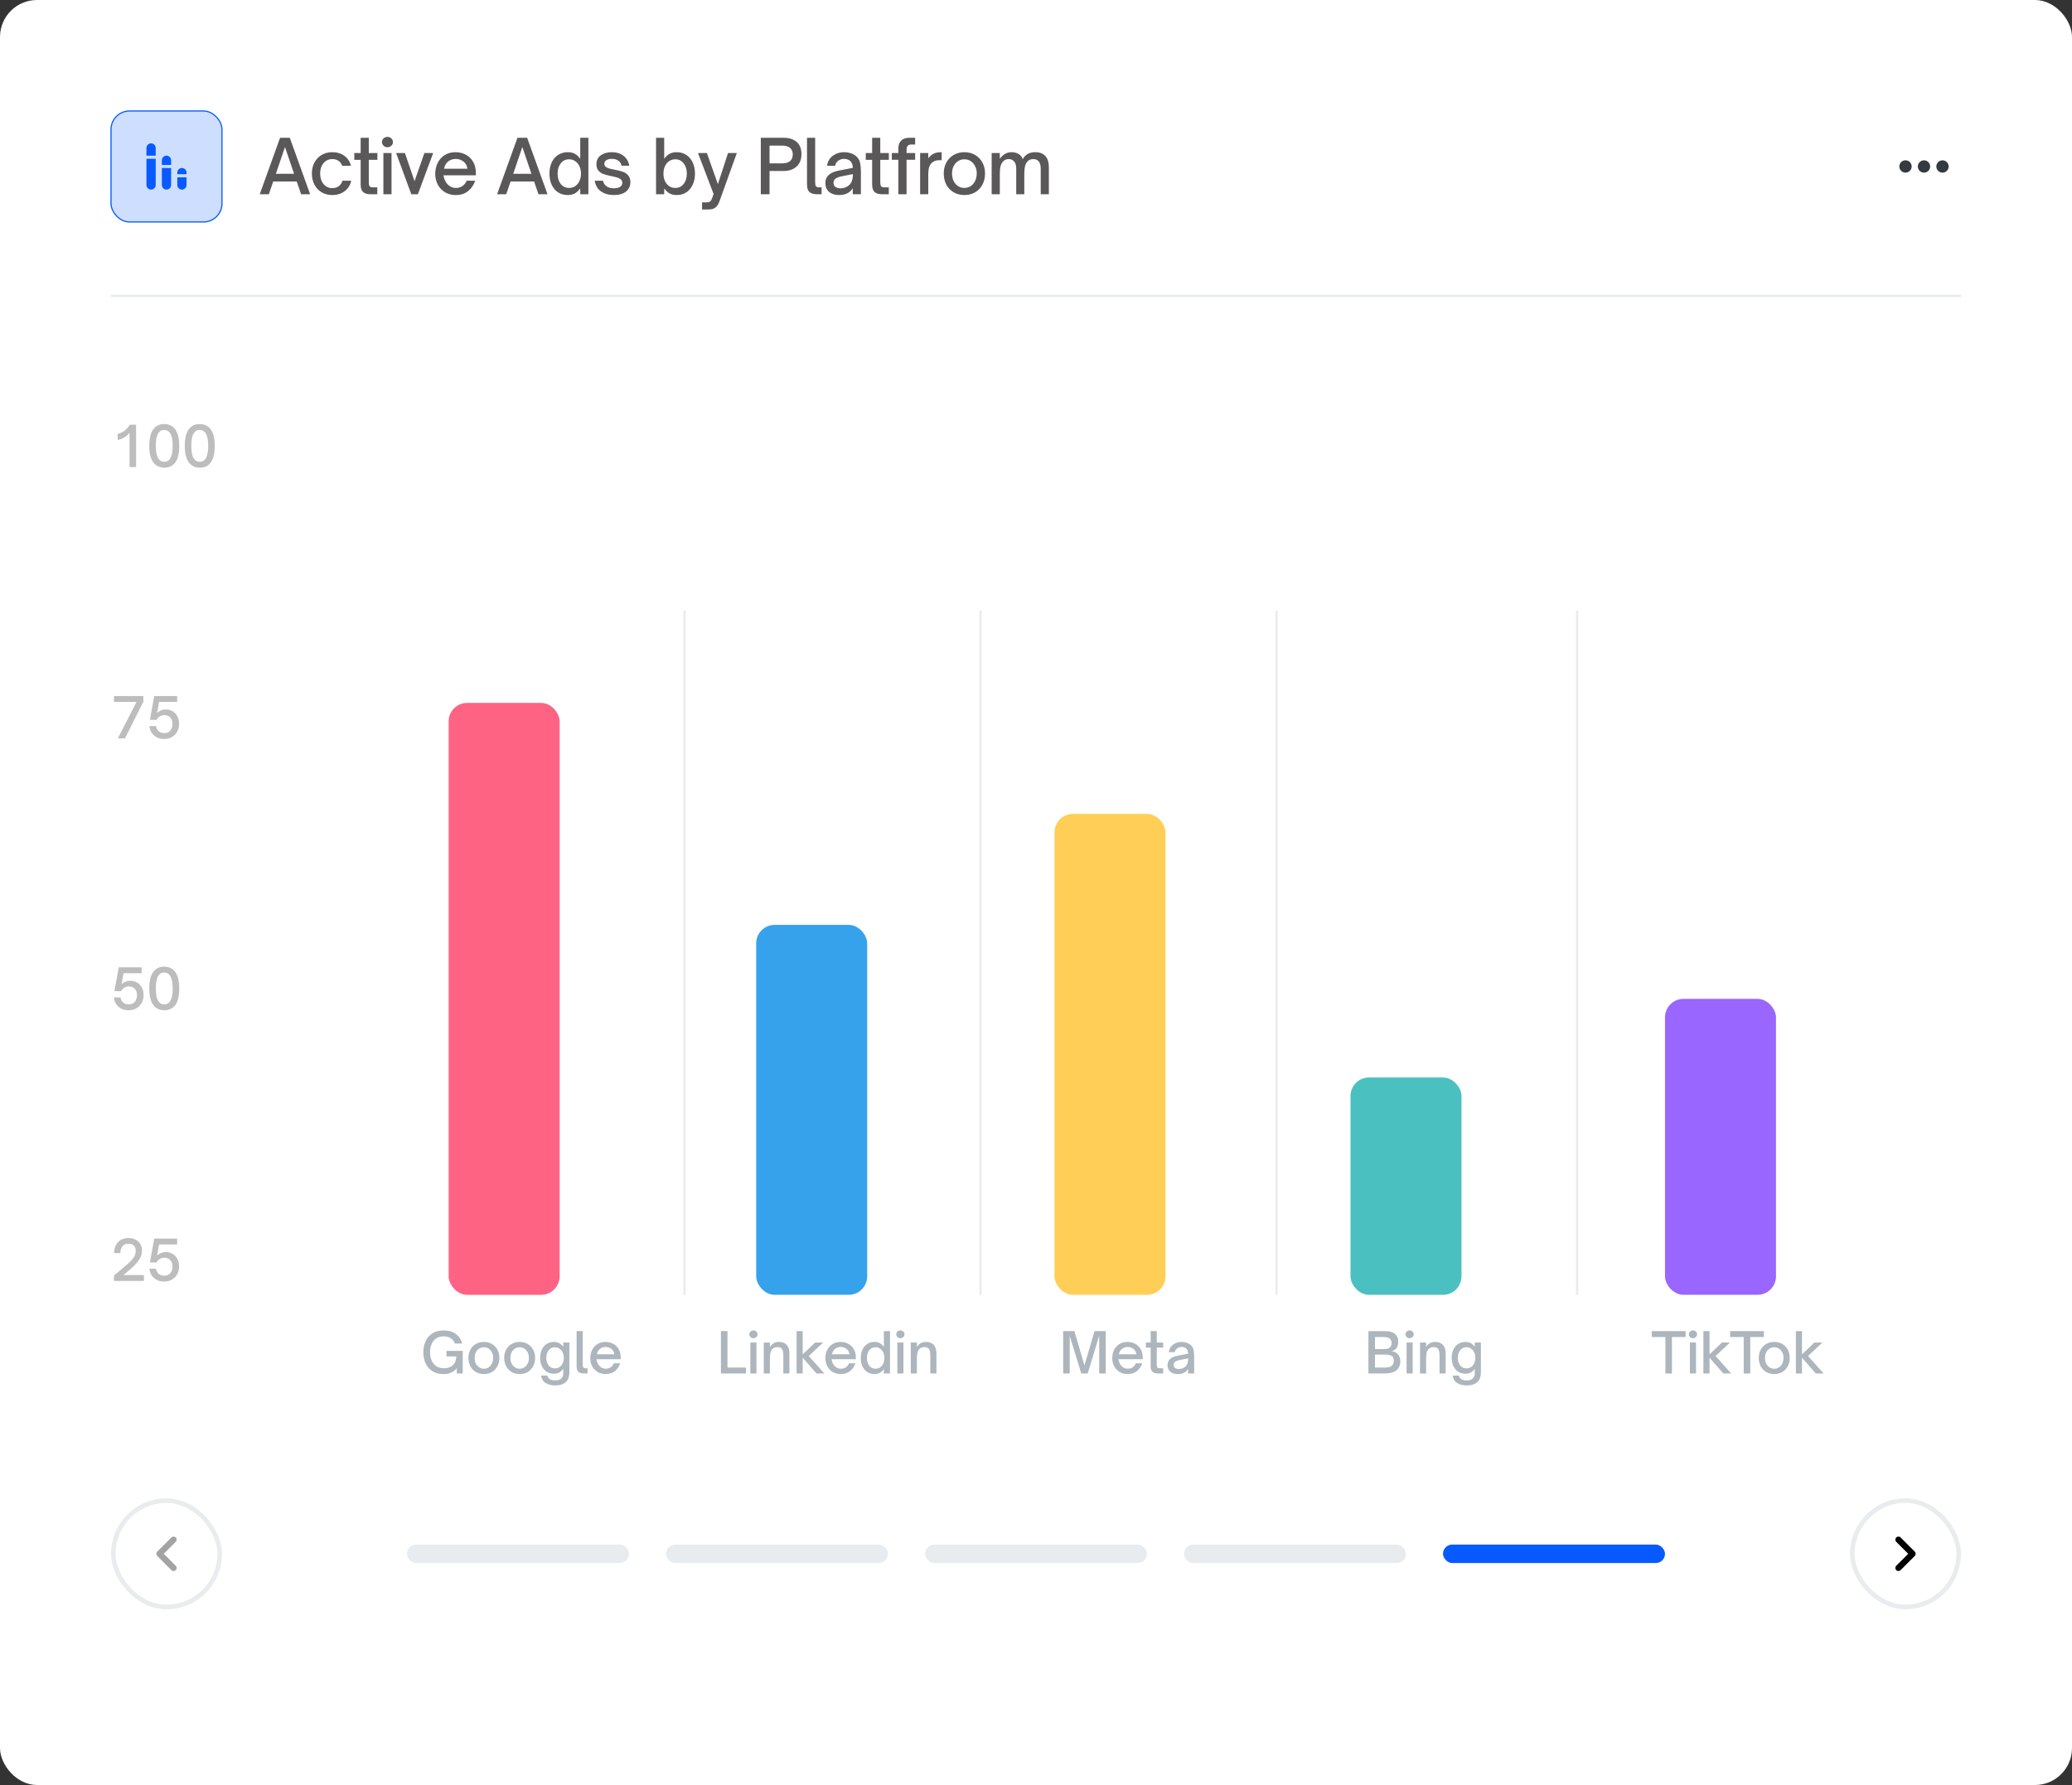 <svg width="448" height="386" viewBox="0 0 448 386" fill="none" xmlns="http://www.w3.org/2000/svg">
    <rect x="0" y="0" width="448" height="386" fill="#333333" stroke="none"/>
    <defs>
        <linearGradient id="paint0_linear_1104_1682" x1="224" y1="0" x2="224" y2="386" gradientUnits="userSpaceOnUse">
            <stop stop-color="white" stop-opacity="0.6"/>
            <stop offset="1" stop-color="#999999" stop-opacity="0.4"/>
        </linearGradient>
        <style type="text/css">
            .chart-bar {
                transform-origin: center 280px;
            }

            /* Keyframes for each bar's unique animation cycle */
            @keyframes bar1-animation {
                0% { transform: scaleY(0); }
                12.3% { transform: scaleY(1); } /* End Grow */
                76.9% { transform: scaleY(1); } /* Start Shrink */
                89.2% { transform: scaleY(0); } /* End Shrink */
                100% { transform: scaleY(0); }
            }

            @keyframes bar2-animation {
                0%, 16.1% { transform: scaleY(0); } /* Initial Delay */
                28.5% { transform: scaleY(1); } /* End Grow */
                76.9% { transform: scaleY(1); } /* Start Shrink */
                89.2% { transform: scaleY(0); } /* End Shrink */
                100% { transform: scaleY(0); }
            }

            @keyframes bar3-animation {
                0%, 32.3% { transform: scaleY(0); } /* Initial Delay */
                44.6% { transform: scaleY(1); } /* End Grow */
                76.9% { transform: scaleY(1); } /* Start Shrink */
                89.2% { transform: scaleY(0); } /* End Shrink */
                100% { transform: scaleY(0); }
            }

            @keyframes bar4-animation {
                0%, 48.5% { transform: scaleY(0); } /* Initial Delay */
                60.8% { transform: scaleY(1); } /* End Grow */
                76.9% { transform: scaleY(1); } /* Start Shrink */
                89.2% { transform: scaleY(0); } /* End Shrink */
                100% { transform: scaleY(0); }
            }

            @keyframes bar5-animation {
                0%, 64.6% { transform: scaleY(0); } /* Initial Delay */
                76.9% { transform: scaleY(1); } /* End Grow / Start Shrink */
                89.2% { transform: scaleY(0); } /* End Shrink */
                100% { transform: scaleY(0); }
            }
            
            /* Assigning the specific animation to each bar */
            #bar1 {
                animation: bar1-animation 13s ease-out infinite;
            }
            #bar2 {
                animation: bar2-animation 13s ease-out infinite;
            }
            #bar3 {
                animation: bar3-animation 13s ease-out infinite;
            }
            #bar4 {
                animation: bar4-animation 13s ease-out infinite;
            }
            #bar5 {
                animation: bar5-animation 13s ease-out infinite;
            }
        </style>
    </defs>
    <rect x="0.25" y="0.25" width="447.5" height="385.5" rx="7.75" fill="#FFFFFF"/>
    <rect x="0.25" y="0.25" width="447.5" height="385.5" rx="7.75" stroke="#FFFFFF" stroke-width="0.5"/>
    <rect x="24" y="24" width="24" height="24" rx="4"
      fill="#075AFF" fill-opacity="0.2"
      stroke="#075AFF" stroke-width="0.25"/>
    <path d="M31.666 34.333H33.666V40C33.666 40.553 33.219 41 32.666 41C32.113 41 31.666 40.553 31.666 40V34.333ZM32.666 31C33.219 31 33.666 31.447 33.666 32V33.667H31.666V32C31.666 31.447 32.113 31 32.666 31ZM38.333 38.333H40.333V40C40.333 40.553 39.886 41 39.333 41C38.779 41 38.333 40.553 38.333 40V38.333ZM34.999 36.333H36.999V40C36.999 40.553 36.553 41 35.999 41C35.446 41 34.999 40.553 34.999 40V36.333ZM35.999 33.667C36.553 33.667 36.999 34.113 36.999 34.667V35.667H34.999V34.667C34.999 34.113 35.446 33.667 35.999 33.667ZM40.333 37.667H38.333V37.333C38.333 36.78 38.779 36.333 39.333 36.333C39.886 36.333 40.333 36.78 40.333 37.333V37.667Z"
      fill="#075AFF"/>
    <path d="M58.128 42H56.16L60.56 29.792H62.656L67.056 42H65.104L64.16 39.248H59.072L58.128 42ZM61.616 31.792L59.648 37.584H63.584L61.616 31.792ZM71.847 42.176C70.983 42.176 70.215 41.979 69.543 41.584C68.881 41.189 68.364 40.64 67.99 39.936C67.617 39.221 67.43 38.411 67.43 37.504C67.43 36.619 67.617 35.829 67.99 35.136C68.364 34.443 68.881 33.899 69.543 33.504C70.215 33.109 70.983 32.912 71.847 32.912C72.881 32.912 73.756 33.179 74.471 33.712C75.196 34.245 75.665 34.96 75.879 35.856H73.99C73.831 35.397 73.564 35.04 73.191 34.784C72.817 34.528 72.369 34.4 71.847 34.4C71.335 34.4 70.881 34.533 70.487 34.8C70.092 35.056 69.782 35.419 69.558 35.888C69.335 36.357 69.222 36.896 69.222 37.504C69.222 38.133 69.335 38.688 69.558 39.168C69.782 39.648 70.092 40.021 70.487 40.288C70.881 40.555 71.335 40.688 71.847 40.688C72.401 40.688 72.871 40.544 73.254 40.256C73.649 39.957 73.91 39.563 74.038 39.072H75.942C75.74 40.032 75.265 40.789 74.519 41.344C73.782 41.899 72.892 42.176 71.847 42.176ZM80.076 42C79.382 42 78.86 41.84 78.508 41.52C78.156 41.2 77.98 40.661 77.98 39.904V34.56H76.604V33.088H77.98V29.792H79.74V33.088H81.596V34.56H79.74V39.44C79.74 39.813 79.793 40.085 79.9 40.256C80.006 40.427 80.252 40.512 80.636 40.512H81.58V42H80.076ZM84.653 42H82.893V33.088H84.653V42ZM83.773 31.84C83.453 31.84 83.175 31.733 82.941 31.52C82.706 31.307 82.589 31.04 82.589 30.72C82.589 30.4 82.706 30.133 82.941 29.92C83.175 29.707 83.453 29.6 83.773 29.6C84.103 29.6 84.381 29.707 84.605 29.92C84.84 30.133 84.957 30.4 84.957 30.72C84.957 31.04 84.84 31.307 84.605 31.52C84.381 31.733 84.103 31.84 83.773 31.84ZM90.352 42H88.928L85.648 33.088H87.552L89.632 39.184L91.76 33.088H93.664L90.352 42ZM98.536 42.176C97.672 42.176 96.904 41.979 96.232 41.584C95.56 41.179 95.037 40.629 94.664 39.936C94.29 39.232 94.104 38.448 94.104 37.584C94.104 36.773 94.269 36.011 94.6 35.296C94.941 34.581 95.442 34.005 96.104 33.568C96.765 33.131 97.56 32.912 98.488 32.912C99.277 32.912 100.002 33.083 100.664 33.424C101.336 33.765 101.874 34.277 102.28 34.96C102.685 35.632 102.888 36.453 102.888 37.424V37.904H95.896C95.928 38.256 96.013 38.576 96.152 38.864C96.365 39.408 96.685 39.84 97.112 40.16C97.538 40.48 98.024 40.64 98.568 40.64C99.133 40.64 99.618 40.496 100.024 40.208C100.429 39.909 100.722 39.531 100.904 39.072H102.744C102.445 39.989 101.938 40.736 101.224 41.312C100.52 41.888 99.624 42.176 98.536 42.176ZM101.064 36.48C101.021 36.149 100.93 35.867 100.792 35.632C100.578 35.227 100.269 34.917 99.864 34.704C99.469 34.48 99.032 34.368 98.552 34.368C98.05 34.368 97.608 34.48 97.224 34.704C96.84 34.917 96.536 35.227 96.312 35.632C96.184 35.845 96.082 36.128 96.008 36.48H101.064ZM109.45 42H107.482L111.882 29.792H113.978L118.378 42H116.426L115.482 39.248H110.394L109.45 42ZM112.938 31.792L110.97 37.584H114.906L112.938 31.792ZM122.737 42.176C121.958 42.176 121.27 41.984 120.673 41.6C120.076 41.205 119.612 40.656 119.281 39.952C118.961 39.248 118.801 38.448 118.801 37.552C118.801 36.645 118.961 35.84 119.281 35.136C119.612 34.432 120.076 33.888 120.673 33.504C121.27 33.109 121.958 32.912 122.737 32.912C123.324 32.912 123.825 33.019 124.241 33.232C124.657 33.435 125.062 33.803 125.457 34.336V29.792H127.217V42H125.457V40.736C125.062 41.269 124.657 41.643 124.241 41.856C123.825 42.069 123.324 42.176 122.737 42.176ZM123.057 40.64C123.548 40.64 123.985 40.512 124.369 40.256C124.764 39.989 125.068 39.621 125.281 39.152C125.505 38.683 125.617 38.149 125.617 37.552C125.617 36.955 125.505 36.421 125.281 35.952C125.068 35.472 124.764 35.104 124.369 34.848C123.985 34.581 123.548 34.448 123.057 34.448C122.3 34.448 121.692 34.741 121.233 35.328C120.785 35.904 120.561 36.645 120.561 37.552C120.561 38.459 120.785 39.2 121.233 39.776C121.692 40.352 122.3 40.64 123.057 40.64ZM132.748 42.176C131.628 42.176 130.689 41.909 129.932 41.376C129.185 40.832 128.737 40.064 128.588 39.072H130.364C130.492 39.595 130.753 40 131.148 40.288C131.553 40.576 132.086 40.72 132.748 40.72C133.292 40.72 133.729 40.619 134.06 40.416C134.39 40.203 134.556 39.904 134.556 39.52C134.556 39.221 134.454 38.987 134.252 38.816C134.049 38.635 133.793 38.496 133.484 38.4C133.174 38.304 132.764 38.203 132.252 38.096C131.548 37.957 130.977 37.813 130.54 37.664C130.102 37.515 129.729 37.269 129.42 36.928C129.11 36.587 128.956 36.117 128.956 35.52C128.956 34.677 129.27 34.032 129.9 33.584C130.529 33.136 131.329 32.912 132.3 32.912C133.302 32.912 134.14 33.173 134.812 33.696C135.484 34.208 135.9 34.923 136.06 35.84H134.412C134.284 35.339 134.033 34.965 133.66 34.72C133.286 34.475 132.833 34.352 132.3 34.352C131.788 34.352 131.388 34.448 131.1 34.64C130.812 34.832 130.668 35.093 130.668 35.424C130.668 35.691 130.764 35.904 130.956 36.064C131.148 36.213 131.382 36.331 131.66 36.416C131.948 36.501 132.348 36.592 132.86 36.688C133.585 36.827 134.177 36.976 134.636 37.136C135.094 37.285 135.484 37.541 135.804 37.904C136.134 38.256 136.3 38.747 136.3 39.376C136.3 40.229 135.985 40.912 135.356 41.424C134.726 41.925 133.857 42.176 132.748 42.176ZM146.329 42.176C145.742 42.176 145.241 42.069 144.825 41.856C144.409 41.643 144.004 41.269 143.609 40.736V42H141.849V29.792H143.609V34.336C144.004 33.803 144.409 33.435 144.825 33.232C145.241 33.019 145.742 32.912 146.329 32.912C147.108 32.912 147.796 33.109 148.393 33.504C148.99 33.888 149.449 34.432 149.769 35.136C150.1 35.84 150.265 36.645 150.265 37.552C150.265 38.448 150.1 39.248 149.769 39.952C149.449 40.656 148.99 41.205 148.393 41.6C147.796 41.984 147.108 42.176 146.329 42.176ZM146.009 40.64C146.766 40.64 147.369 40.352 147.817 39.776C148.276 39.2 148.505 38.459 148.505 37.552C148.505 36.645 148.276 35.904 147.817 35.328C147.369 34.741 146.766 34.448 146.009 34.448C145.518 34.448 145.076 34.581 144.681 34.848C144.297 35.104 143.993 35.472 143.769 35.952C143.556 36.421 143.449 36.955 143.449 37.552C143.449 38.149 143.556 38.683 143.769 39.152C143.993 39.621 144.297 39.989 144.681 40.256C145.076 40.512 145.518 40.64 146.009 40.64ZM151.796 45.296V43.76H152.708C153.06 43.76 153.316 43.712 153.476 43.616C153.646 43.52 153.801 43.291 153.94 42.928L154.292 41.952L150.916 33.088H152.836L155.22 39.824L157.412 33.088H159.316L155.604 43.408C155.348 44.123 155.044 44.613 154.692 44.88C154.34 45.157 153.844 45.296 153.204 45.296H151.796ZM164.5 42V29.792H169.412C170.607 29.792 171.551 30.091 172.244 30.688C172.938 31.275 173.284 32.16 173.284 33.344C173.284 34.475 172.932 35.365 172.228 36.016C171.524 36.656 170.586 36.976 169.412 36.976H166.388V42H164.5ZM169.156 35.328C169.882 35.328 170.436 35.163 170.82 34.832C171.215 34.501 171.412 34.021 171.412 33.392C171.412 32.784 171.215 32.315 170.82 31.984C170.436 31.653 169.882 31.488 169.156 31.488H166.388V35.328H169.156ZM176.586 42C175.892 42 175.37 41.84 175.018 41.52C174.666 41.2 174.49 40.661 174.49 39.904V29.792H176.25V39.472C176.25 39.845 176.308 40.112 176.426 40.272C176.543 40.432 176.783 40.512 177.146 40.512H177.642V42H176.586ZM181.371 42.176C180.496 42.176 179.792 41.947 179.259 41.488C178.725 41.019 178.459 40.384 178.459 39.584C178.459 38.763 178.779 38.117 179.419 37.648C179.899 37.296 180.587 37.035 181.483 36.864L184.395 36.304C184.384 35.685 184.219 35.211 183.899 34.88C183.547 34.528 183.077 34.352 182.491 34.352C182.011 34.352 181.589 34.491 181.227 34.768C180.875 35.035 180.651 35.397 180.555 35.856H178.811C178.96 34.917 179.381 34.192 180.075 33.68C180.768 33.168 181.579 32.912 182.507 32.912C183.029 32.912 183.52 32.992 183.979 33.152C184.448 33.301 184.843 33.525 185.163 33.824C185.589 34.219 185.856 34.683 185.963 35.216C186.08 35.749 186.139 36.363 186.139 37.056V42H184.379V40.688C184.133 41.104 183.824 41.429 183.451 41.664C182.917 42.005 182.224 42.176 181.371 42.176ZM181.723 40.72C182.192 40.72 182.619 40.624 183.003 40.432C183.525 40.165 183.888 39.813 184.091 39.376C184.304 38.928 184.411 38.352 184.411 37.648L181.899 38.144C181.28 38.272 180.832 38.464 180.555 38.72C180.331 38.944 180.219 39.216 180.219 39.536C180.219 39.909 180.352 40.203 180.619 40.416C180.896 40.619 181.264 40.72 181.723 40.72ZM190.666 42C189.973 42 189.45 41.84 189.098 41.52C188.746 41.2 188.57 40.661 188.57 39.904V34.56H187.194V33.088H188.57V29.792H190.33V33.088H192.186V34.56H190.33V39.44C190.33 39.813 190.384 40.085 190.49 40.256C190.597 40.427 190.842 40.512 191.226 40.512H192.17V42H190.666ZM194.236 42V34.544H192.828V33.088H194.236V32.144C194.236 31.376 194.438 30.795 194.844 30.4C195.249 29.995 195.841 29.792 196.62 29.792H197.868V31.248H197.036C196.694 31.248 196.438 31.339 196.268 31.52C196.097 31.701 196.012 31.989 196.012 32.384V33.088H197.868V34.544H196.012V42H194.236ZM198.945 42V33.088H200.705V34.224C201.067 33.755 201.467 33.419 201.905 33.216C202.342 33.013 202.849 32.912 203.425 32.912H203.601V34.64H203.121C202.406 34.64 201.851 34.837 201.457 35.232C200.955 35.712 200.705 36.501 200.705 37.6V42H198.945ZM208.518 42.176C207.654 42.176 206.88 41.979 206.198 41.584C205.526 41.189 204.998 40.64 204.614 39.936C204.24 39.221 204.054 38.411 204.054 37.504C204.054 36.619 204.24 35.829 204.614 35.136C204.998 34.443 205.526 33.899 206.198 33.504C206.88 33.109 207.654 32.912 208.518 32.912C209.382 32.912 210.15 33.109 210.822 33.504C211.504 33.899 212.032 34.443 212.406 35.136C212.79 35.829 212.982 36.619 212.982 37.504C212.982 38.4 212.795 39.205 212.422 39.92C212.048 40.624 211.52 41.179 210.838 41.584C210.166 41.979 209.392 42.176 208.518 42.176ZM208.518 40.64C209.03 40.64 209.488 40.507 209.894 40.24C210.299 39.973 210.614 39.6 210.838 39.12C211.072 38.64 211.19 38.101 211.19 37.504C211.19 36.928 211.072 36.411 210.838 35.952C210.614 35.483 210.299 35.115 209.894 34.848C209.488 34.581 209.03 34.448 208.518 34.448C208.006 34.448 207.547 34.581 207.142 34.848C206.736 35.104 206.416 35.467 206.182 35.936C205.958 36.395 205.846 36.917 205.846 37.504C205.846 38.112 205.958 38.656 206.182 39.136C206.416 39.605 206.736 39.973 207.142 40.24C207.547 40.507 208.006 40.64 208.518 40.64ZM214.414 42V33.088H216.174V34.336C216.558 33.824 216.953 33.461 217.358 33.248C217.774 33.024 218.222 32.912 218.702 32.912C219.31 32.912 219.827 33.045 220.254 33.312C220.691 33.568 220.979 33.947 221.118 34.448C221.662 33.424 222.563 32.912 223.822 32.912C224.814 32.912 225.555 33.195 226.046 33.76C226.537 34.325 226.782 35.131 226.782 36.176V42H225.022V36.464C225.022 35.781 224.883 35.269 224.606 34.928C224.329 34.576 223.934 34.4 223.422 34.4C222.899 34.4 222.478 34.571 222.158 34.912C221.902 35.189 221.721 35.547 221.614 35.984C221.518 36.411 221.47 36.96 221.47 37.632V42H219.726V36.464C219.726 35.803 219.582 35.296 219.294 34.944C219.006 34.581 218.606 34.4 218.094 34.4C217.838 34.4 217.603 34.448 217.39 34.544C217.177 34.64 216.995 34.779 216.846 34.96C216.611 35.216 216.441 35.552 216.334 35.968C216.227 36.384 216.174 36.939 216.174 37.632V42H214.414Z" fill="#5A5858"/>
    <path d="M411.999 34.666C411.266 34.666 410.666 35.267 410.666 36C410.666 36.733 411.266 37.333 411.999 37.333C412.733 37.333 413.333 36.733 413.333 36C413.333 35.267 412.733 34.666 411.999 34.666ZM419.999 34.666C419.266 34.666 418.666 35.267 418.666 36C418.666 36.733 419.266 37.333 419.999 37.333C420.733 37.333 421.333 36.733 421.333 36C421.333 35.267 420.733 34.666 419.999 34.666ZM415.999 34.666C415.266 34.666 414.666 35.267 414.666 36C414.666 36.733 415.266 37.333 415.999 37.333C416.733 37.333 417.333 36.733 417.333 36C417.333 35.267 416.733 34.666 415.999 34.666Z" fill="#343A40"/>
    <path d="M24 64H424" stroke="#E9ECEF" stroke-width="0.5"/>
    <path d="M28.008 93.596C27.696 93.988 27.316 94.32 26.868 94.592C26.428 94.856 25.952 95.04 25.44 95.144V93.812C26.016 93.692 26.532 93.448 26.988 93.08C27.452 92.704 27.804 92.292 28.044 91.844H29.424V101H28.008V93.596ZM35.552 101.132C34.512 101.132 33.704 100.744 33.128 99.968C32.56 99.184 32.276 97.996 32.276 96.404C32.276 94.82 32.556 93.64 33.116 92.864C33.676 92.088 34.468 91.7 35.492 91.7C36.532 91.7 37.336 92.092 37.904 92.876C38.472 93.66 38.756 94.852 38.756 96.452C38.756 98.028 38.476 99.204 37.916 99.98C37.364 100.748 36.576 101.132 35.552 101.132ZM35.516 99.86C36.732 99.86 37.34 98.72 37.34 96.44C37.34 94.128 36.72 92.972 35.48 92.972C34.904 92.972 34.46 93.248 34.148 93.8C33.844 94.344 33.692 95.216 33.692 96.416C33.692 97.616 33.848 98.492 34.16 99.044C34.472 99.588 34.924 99.86 35.516 99.86ZM43.228 101.132C42.188 101.132 41.38 100.744 40.804 99.968C40.236 99.184 39.952 97.996 39.952 96.404C39.952 94.82 40.232 93.64 40.792 92.864C41.352 92.088 42.144 91.7 43.168 91.7C44.208 91.7 45.012 92.092 45.58 92.876C46.148 93.66 46.432 94.852 46.432 96.452C46.432 98.028 46.152 99.204 45.592 99.98C45.04 100.748 44.252 101.132 43.228 101.132ZM43.192 99.86C44.408 99.86 45.016 98.72 45.016 96.44C45.016 94.128 44.396 92.972 43.156 92.972C42.58 92.972 42.136 93.248 41.824 93.8C41.52 94.344 41.368 95.216 41.368 96.416C41.368 97.616 41.524 98.492 41.836 99.044C42.148 99.588 42.6 99.86 43.192 99.86Z" fill="#BDBDBD"/>
    <path d="M27.024 159.667H25.476L29.52 151.783H24.648V150.511H30.996V151.735L27.024 159.667ZM35.48 159.799C34.904 159.799 34.384 159.683 33.92 159.451C33.464 159.219 33.092 158.895 32.804 158.479C32.524 158.055 32.356 157.567 32.3 157.015H33.728C33.808 157.503 34.008 157.879 34.328 158.143C34.656 158.399 35.06 158.527 35.54 158.527C36.084 158.527 36.512 158.343 36.824 157.975C37.144 157.599 37.304 157.115 37.304 156.523C37.304 155.955 37.14 155.499 36.812 155.155C36.492 154.811 36.06 154.639 35.516 154.639C35.156 154.639 34.832 154.731 34.544 154.915C34.256 155.091 34.028 155.343 33.86 155.671H32.408L33.356 150.511H38.3V151.783H34.4L33.968 154.159C34.216 153.927 34.5 153.747 34.82 153.619C35.148 153.483 35.48 153.415 35.816 153.415C36.384 153.415 36.888 153.547 37.328 153.811C37.768 154.067 38.108 154.431 38.348 154.903C38.596 155.367 38.72 155.903 38.72 156.511C38.72 157.143 38.584 157.711 38.312 158.215C38.04 158.711 37.656 159.099 37.16 159.379C36.672 159.659 36.112 159.799 35.48 159.799Z" fill="#BDBDBD"/>
    <path d="M27.804 218.465C27.228 218.465 26.708 218.349 26.244 218.117C25.788 217.885 25.416 217.561 25.128 217.145C24.848 216.721 24.68 216.233 24.624 215.681H26.052C26.132 216.169 26.332 216.545 26.652 216.809C26.98 217.065 27.384 217.193 27.864 217.193C28.408 217.193 28.836 217.009 29.148 216.641C29.468 216.265 29.628 215.781 29.628 215.189C29.628 214.621 29.464 214.165 29.136 213.821C28.816 213.477 28.384 213.305 27.84 213.305C27.48 213.305 27.156 213.397 26.868 213.581C26.58 213.757 26.352 214.009 26.184 214.337H24.732L25.68 209.177H30.624V210.449H26.724L26.292 212.825C26.54 212.593 26.824 212.413 27.144 212.285C27.472 212.149 27.804 212.081 28.14 212.081C28.708 212.081 29.212 212.213 29.652 212.477C30.092 212.733 30.432 213.097 30.672 213.569C30.92 214.033 31.044 214.569 31.044 215.177C31.044 215.809 30.908 216.377 30.636 216.881C30.364 217.377 29.98 217.765 29.484 218.045C28.996 218.325 28.436 218.465 27.804 218.465ZM35.552 218.465C34.512 218.465 33.704 218.077 33.128 217.301C32.56 216.517 32.276 215.329 32.276 213.737C32.276 212.153 32.556 210.973 33.116 210.197C33.676 209.421 34.468 209.033 35.492 209.033C36.532 209.033 37.336 209.425 37.904 210.209C38.472 210.993 38.756 212.185 38.756 213.785C38.756 215.361 38.476 216.537 37.916 217.313C37.364 218.081 36.576 218.465 35.552 218.465ZM35.516 217.193C36.732 217.193 37.34 216.053 37.34 213.773C37.34 211.461 36.72 210.305 35.48 210.305C34.904 210.305 34.46 210.581 34.148 211.133C33.844 211.677 33.692 212.549 33.692 213.749C33.692 214.949 33.848 215.825 34.16 216.377C34.472 216.921 34.924 217.193 35.516 217.193Z" fill="#BDBDBD"/>
    <path d="M24.636 277V275.848L27.54 273.376C28.148 272.856 28.6 272.376 28.896 271.936C29.2 271.488 29.352 271.016 29.352 270.52C29.352 270.032 29.22 269.648 28.956 269.368C28.7 269.088 28.316 268.948 27.804 268.948C26.684 268.948 26.084 269.624 26.004 270.976H24.66C24.692 269.952 24.984 269.156 25.536 268.588C26.088 268.012 26.844 267.724 27.804 267.724C28.372 267.724 28.872 267.836 29.304 268.06C29.744 268.276 30.084 268.588 30.324 268.996C30.572 269.396 30.696 269.868 30.696 270.412C30.696 271.132 30.488 271.804 30.072 272.428C29.656 273.044 29.108 273.648 28.428 274.24L26.688 275.728H31.116V277H24.636ZM35.48 277.132C34.904 277.132 34.384 277.016 33.92 276.784C33.464 276.552 33.092 276.228 32.804 275.812C32.524 275.388 32.356 274.9 32.3 274.348H33.728C33.808 274.836 34.008 275.212 34.328 275.476C34.656 275.732 35.06 275.86 35.54 275.86C36.084 275.86 36.512 275.676 36.824 275.308C37.144 274.932 37.304 274.448 37.304 273.856C37.304 273.288 37.14 272.832 36.812 272.488C36.492 272.144 36.06 271.972 35.516 271.972C35.156 271.972 34.832 272.064 34.544 272.248C34.256 272.424 34.028 272.676 33.86 273.004H32.408L33.356 267.844H38.3V269.116H34.4L33.968 271.492C34.216 271.26 34.5 271.08 34.82 270.952C35.148 270.816 35.48 270.748 35.816 270.748C36.384 270.748 36.888 270.88 37.328 271.144C37.768 271.4 38.108 271.764 38.348 272.236C38.596 272.7 38.72 273.236 38.72 273.844C38.72 274.476 38.584 275.044 38.312 275.548C38.04 276.044 37.656 276.432 37.16 276.712C36.672 276.992 36.112 277.132 35.48 277.132Z" fill="#BDBDBD"/>
    <rect class="chart-bar" id="bar1" x="97" y="152" width="24" height="128" rx="4" fill="#FF6384"/>
    <path d="M95.932 297.144C94.956 297.144 94.136 296.928 93.472 296.496C92.816 296.064 92.328 295.492 92.008 294.78C91.688 294.06 91.528 293.276 91.528 292.428C91.528 291.572 91.688 290.788 92.008 290.076C92.328 289.356 92.816 288.78 93.472 288.348C94.136 287.916 94.952 287.7 95.92 287.7C96.992 287.7 97.868 287.956 98.548 288.468C99.236 288.972 99.696 289.66 99.928 290.532H98.356C98.18 290.036 97.88 289.652 97.456 289.38C97.04 289.108 96.524 288.972 95.908 288.972C95.268 288.972 94.728 289.128 94.288 289.44C93.848 289.744 93.52 290.156 93.304 290.676C93.088 291.188 92.98 291.764 92.98 292.404C92.98 293.06 93.092 293.652 93.316 294.18C93.548 294.7 93.888 295.116 94.336 295.428C94.792 295.732 95.344 295.884 95.992 295.884C96.808 295.884 97.452 295.66 97.924 295.212C98.404 294.756 98.648 294.124 98.656 293.316H96.544V292.116H100.048V297H98.764V295.824C98.46 296.272 98.052 296.604 97.54 296.82C97.036 297.036 96.5 297.144 95.932 297.144ZM104.626 297.132C103.978 297.132 103.398 296.984 102.886 296.688C102.382 296.392 101.986 295.98 101.698 295.452C101.418 294.916 101.278 294.308 101.278 293.628C101.278 292.964 101.418 292.372 101.698 291.852C101.986 291.332 102.382 290.924 102.886 290.628C103.398 290.332 103.978 290.184 104.626 290.184C105.274 290.184 105.85 290.332 106.354 290.628C106.866 290.924 107.262 291.332 107.542 291.852C107.83 292.372 107.974 292.964 107.974 293.628C107.974 294.3 107.834 294.904 107.554 295.44C107.274 295.968 106.878 296.384 106.366 296.688C105.862 296.984 105.282 297.132 104.626 297.132ZM104.626 295.98C105.01 295.98 105.354 295.88 105.658 295.68C105.962 295.48 106.198 295.2 106.366 294.84C106.542 294.48 106.63 294.076 106.63 293.628C106.63 293.196 106.542 292.808 106.366 292.464C106.198 292.112 105.962 291.836 105.658 291.636C105.354 291.436 105.01 291.336 104.626 291.336C104.242 291.336 103.898 291.436 103.594 291.636C103.29 291.828 103.05 292.1 102.874 292.452C102.706 292.796 102.622 293.188 102.622 293.628C102.622 294.084 102.706 294.492 102.874 294.852C103.05 295.204 103.29 295.48 103.594 295.68C103.898 295.88 104.242 295.98 104.626 295.98ZM112.36 297.132C111.712 297.132 111.132 296.984 110.62 296.688C110.116 296.392 109.72 295.98 109.432 295.452C109.152 294.916 109.012 294.308 109.012 293.628C109.012 292.964 109.152 292.372 109.432 291.852C109.72 291.332 110.116 290.924 110.62 290.628C111.132 290.332 111.712 290.184 112.36 290.184C113.008 290.184 113.584 290.332 114.088 290.628C114.6 290.924 114.996 291.332 115.276 291.852C115.564 292.372 115.708 292.964 115.708 293.628C115.708 294.3 115.568 294.904 115.288 295.44C115.008 295.968 114.612 296.384 114.1 296.688C113.596 296.984 113.016 297.132 112.36 297.132ZM112.36 295.98C112.744 295.98 113.088 295.88 113.392 295.68C113.696 295.48 113.932 295.2 114.1 294.84C114.276 294.48 114.364 294.076 114.364 293.628C114.364 293.196 114.276 292.808 114.1 292.464C113.932 292.112 113.696 291.836 113.392 291.636C113.088 291.436 112.744 291.336 112.36 291.336C111.976 291.336 111.632 291.436 111.328 291.636C111.024 291.828 110.784 292.1 110.608 292.452C110.44 292.796 110.356 293.188 110.356 293.628C110.356 294.084 110.44 294.492 110.608 294.852C110.784 295.204 111.024 295.48 111.328 295.68C111.632 295.88 111.976 295.98 112.36 295.98ZM120.034 299.592C119.25 299.592 118.578 299.428 118.018 299.1C117.458 298.772 117.114 298.224 116.986 297.456H118.33C118.434 297.816 118.622 298.08 118.894 298.248C119.174 298.424 119.55 298.512 120.022 298.512C120.622 298.512 121.066 298.376 121.354 298.104C121.642 297.832 121.786 297.448 121.786 296.952V295.98C121.49 296.38 121.182 296.66 120.862 296.82C120.55 296.98 120.178 297.06 119.746 297.06C119.162 297.06 118.646 296.916 118.198 296.628C117.75 296.332 117.402 295.924 117.154 295.404C116.914 294.884 116.794 294.296 116.794 293.64C116.794 292.968 116.914 292.372 117.154 291.852C117.402 291.324 117.75 290.916 118.198 290.628C118.646 290.332 119.162 290.184 119.746 290.184C120.186 290.184 120.562 290.264 120.874 290.424C121.186 290.584 121.49 290.86 121.786 291.252V290.316H123.106V296.664C123.106 297.72 122.834 298.472 122.29 298.92C121.746 299.368 120.994 299.592 120.034 299.592ZM119.986 295.908C120.354 295.908 120.682 295.812 120.97 295.62C121.266 295.42 121.494 295.148 121.654 294.804C121.822 294.452 121.906 294.056 121.906 293.616C121.906 293.184 121.822 292.796 121.654 292.452C121.494 292.1 121.266 291.828 120.97 291.636C120.682 291.436 120.354 291.336 119.986 291.336C119.426 291.336 118.974 291.552 118.63 291.984C118.286 292.416 118.114 292.96 118.114 293.616C118.114 294.28 118.282 294.828 118.618 295.26C118.962 295.692 119.418 295.908 119.986 295.908ZM126.246 297C125.726 297 125.334 296.88 125.07 296.64C124.806 296.4 124.674 295.996 124.674 295.428V287.844H125.994V295.104C125.994 295.384 126.038 295.584 126.126 295.704C126.214 295.824 126.394 295.884 126.666 295.884H127.038V297H126.246ZM130.945 297.132C130.297 297.132 129.721 296.984 129.217 296.688C128.713 296.384 128.321 295.972 128.041 295.452C127.761 294.924 127.621 294.336 127.621 293.688C127.621 293.08 127.745 292.508 127.993 291.972C128.249 291.436 128.625 291.004 129.121 290.676C129.617 290.348 130.213 290.184 130.909 290.184C131.501 290.184 132.045 290.312 132.541 290.568C133.045 290.824 133.449 291.208 133.753 291.72C134.057 292.224 134.209 292.84 134.209 293.568V293.928H128.965C128.989 294.192 129.053 294.432 129.157 294.648C129.317 295.056 129.557 295.38 129.877 295.62C130.197 295.86 130.561 295.98 130.969 295.98C131.393 295.98 131.757 295.872 132.061 295.656C132.365 295.432 132.585 295.148 132.721 294.804H134.101C133.877 295.492 133.497 296.052 132.961 296.484C132.433 296.916 131.761 297.132 130.945 297.132ZM132.841 292.86C132.809 292.612 132.741 292.4 132.637 292.224C132.477 291.92 132.245 291.688 131.941 291.528C131.645 291.36 131.317 291.276 130.957 291.276C130.581 291.276 130.249 291.36 129.961 291.528C129.673 291.688 129.445 291.92 129.277 292.224C129.181 292.384 129.105 292.596 129.049 292.86H132.841Z" fill="#ADB5BD"/>
    <path d="M148 132V280" stroke="#E9ECEF" stroke-width="0.5"/>
    <rect class="chart-bar" id="bar2" x="163.5" y="200" width="24" height="80" rx="4" fill="#36A2EB"/>
    <path d="M161.288 297H155.876V287.844H157.292V295.728H161.288V297ZM163.557 297H162.237V290.316H163.557V297ZM162.897 289.38C162.657 289.38 162.449 289.3 162.273 289.14C162.097 288.98 162.009 288.78 162.009 288.54C162.009 288.3 162.097 288.1 162.273 287.94C162.449 287.78 162.657 287.7 162.897 287.7C163.145 287.7 163.353 287.78 163.521 287.94C163.697 288.1 163.785 288.3 163.785 288.54C163.785 288.78 163.697 288.98 163.521 289.14C163.353 289.3 163.145 289.38 162.897 289.38ZM165.144 297V290.316H166.464V291.252C166.76 290.86 167.056 290.584 167.352 290.424C167.648 290.264 167.984 290.184 168.36 290.184C169.36 290.184 170.036 290.544 170.388 291.264C170.524 291.528 170.608 291.8 170.64 292.08C170.672 292.352 170.688 292.68 170.688 293.064V297H169.368V293.052C169.368 292.372 169.252 291.9 169.02 291.636C168.804 291.412 168.492 291.3 168.084 291.3C167.596 291.3 167.22 291.452 166.956 291.756C166.78 291.948 166.652 292.208 166.572 292.536C166.5 292.864 166.464 293.308 166.464 293.868V297H165.144ZM173.554 297H172.234V287.844H173.554V292.884L176.242 290.316H177.982L174.862 293.232L178.234 297H176.542L173.554 293.592V297ZM181.785 297.132C181.137 297.132 180.561 296.984 180.057 296.688C179.553 296.384 179.161 295.972 178.881 295.452C178.601 294.924 178.461 294.336 178.461 293.688C178.461 293.08 178.585 292.508 178.833 291.972C179.089 291.436 179.465 291.004 179.961 290.676C180.457 290.348 181.053 290.184 181.749 290.184C182.341 290.184 182.885 290.312 183.381 290.568C183.885 290.824 184.289 291.208 184.593 291.72C184.897 292.224 185.049 292.84 185.049 293.568V293.928H179.805C179.829 294.192 179.893 294.432 179.997 294.648C180.157 295.056 180.397 295.38 180.717 295.62C181.037 295.86 181.401 295.98 181.809 295.98C182.233 295.98 182.597 295.872 182.901 295.656C183.205 295.432 183.425 295.148 183.561 294.804H184.941C184.717 295.492 184.337 296.052 183.801 296.484C183.273 296.916 182.601 297.132 181.785 297.132ZM183.681 292.86C183.649 292.612 183.581 292.4 183.477 292.224C183.317 291.92 183.085 291.688 182.781 291.528C182.485 291.36 182.157 291.276 181.797 291.276C181.421 291.276 181.089 291.36 180.801 291.528C180.513 291.688 180.285 291.92 180.117 292.224C180.021 292.384 179.945 292.596 179.889 292.86H183.681ZM189.067 297.132C188.483 297.132 187.967 296.988 187.519 296.7C187.071 296.404 186.723 295.992 186.475 295.464C186.235 294.936 186.115 294.336 186.115 293.664C186.115 292.984 186.235 292.38 186.475 291.852C186.723 291.324 187.071 290.916 187.519 290.628C187.967 290.332 188.483 290.184 189.067 290.184C189.507 290.184 189.883 290.264 190.195 290.424C190.507 290.576 190.811 290.852 191.107 291.252V287.844H192.427V297H191.107V296.052C190.811 296.452 190.507 296.732 190.195 296.892C189.883 297.052 189.507 297.132 189.067 297.132ZM189.307 295.98C189.675 295.98 190.003 295.884 190.291 295.692C190.587 295.492 190.815 295.216 190.975 294.864C191.143 294.512 191.227 294.112 191.227 293.664C191.227 293.216 191.143 292.816 190.975 292.464C190.815 292.104 190.587 291.828 190.291 291.636C190.003 291.436 189.675 291.336 189.307 291.336C188.739 291.336 188.283 291.556 187.939 291.996C187.603 292.428 187.435 292.984 187.435 293.664C187.435 294.344 187.603 294.9 187.939 295.332C188.283 295.764 188.739 295.98 189.307 295.98ZM195.339 297H194.019V290.316H195.339V297ZM194.679 289.38C194.439 289.38 194.231 289.3 194.055 289.14C193.879 288.98 193.791 288.78 193.791 288.54C193.791 288.3 193.879 288.1 194.055 287.94C194.231 287.78 194.439 287.7 194.679 287.7C194.927 287.7 195.135 287.78 195.303 287.94C195.479 288.1 195.567 288.3 195.567 288.54C195.567 288.78 195.479 288.98 195.303 289.14C195.135 289.3 194.927 289.38 194.679 289.38ZM196.925 297V290.316H198.245V291.252C198.541 290.86 198.837 290.584 199.133 290.424C199.429 290.264 199.765 290.184 200.141 290.184C201.141 290.184 201.817 290.544 202.169 291.264C202.305 291.528 202.389 291.8 202.421 292.08C202.453 292.352 202.469 292.68 202.469 293.064V297H201.149V293.052C201.149 292.372 201.033 291.9 200.801 291.636C200.585 291.412 200.273 291.3 199.865 291.3C199.377 291.3 199.001 291.452 198.737 291.756C198.561 291.948 198.433 292.208 198.353 292.536C198.281 292.864 198.245 293.308 198.245 293.868V297H196.925Z" fill="#ADB5BD"/>
    <path d="M212 132V280" stroke="#E9ECEF" stroke-width="0.5"/>
    <rect class="chart-bar" id="bar3" x="228" y="176" width="24" height="104" rx="4" fill="#FFCE56"/>
    <path d="M231.292 297H229.876V287.844H232.3L234.472 295.272L236.656 287.844H239.08V297H237.664V288.816L235.18 297H233.788L231.292 288.876V297ZM243.809 297.132C243.161 297.132 242.585 296.984 242.081 296.688C241.577 296.384 241.185 295.972 240.905 295.452C240.625 294.924 240.485 294.336 240.485 293.688C240.485 293.08 240.609 292.508 240.857 291.972C241.113 291.436 241.489 291.004 241.985 290.676C242.481 290.348 243.077 290.184 243.773 290.184C244.365 290.184 244.909 290.312 245.405 290.568C245.909 290.824 246.313 291.208 246.617 291.72C246.921 292.224 247.073 292.84 247.073 293.568V293.928H241.829C241.853 294.192 241.917 294.432 242.021 294.648C242.181 295.056 242.421 295.38 242.741 295.62C243.061 295.86 243.425 295.98 243.833 295.98C244.257 295.98 244.621 295.872 244.925 295.656C245.229 295.432 245.449 295.148 245.585 294.804H246.965C246.741 295.492 246.361 296.052 245.825 296.484C245.297 296.916 244.625 297.132 243.809 297.132ZM245.705 292.86C245.673 292.612 245.605 292.4 245.501 292.224C245.341 291.92 245.109 291.688 244.805 291.528C244.509 291.36 244.181 291.276 243.821 291.276C243.445 291.276 243.113 291.36 242.825 291.528C242.537 291.688 242.309 291.92 242.141 292.224C242.045 292.384 241.969 292.596 241.913 292.86H245.705ZM250.361 297C249.841 297 249.449 296.88 249.185 296.64C248.921 296.4 248.789 295.996 248.789 295.428V291.42H247.757V290.316H248.789V287.844H250.109V290.316H251.501V291.42H250.109V295.08C250.109 295.36 250.149 295.564 250.229 295.692C250.309 295.82 250.493 295.884 250.781 295.884H251.489V297H250.361ZM254.622 297.132C253.966 297.132 253.438 296.96 253.038 296.616C252.638 296.264 252.438 295.788 252.438 295.188C252.438 294.572 252.678 294.088 253.158 293.736C253.518 293.472 254.034 293.276 254.706 293.148L256.89 292.728C256.882 292.264 256.758 291.908 256.518 291.66C256.254 291.396 255.902 291.264 255.462 291.264C255.102 291.264 254.786 291.368 254.514 291.576C254.25 291.776 254.082 292.048 254.01 292.392H252.702C252.814 291.688 253.13 291.144 253.65 290.76C254.17 290.376 254.778 290.184 255.474 290.184C255.866 290.184 256.234 290.244 256.578 290.364C256.93 290.476 257.226 290.644 257.466 290.868C257.786 291.164 257.986 291.512 258.066 291.912C258.154 292.312 258.198 292.772 258.198 293.292V297H256.878V296.016C256.694 296.328 256.462 296.572 256.182 296.748C255.782 297.004 255.262 297.132 254.622 297.132ZM254.886 296.04C255.238 296.04 255.558 295.968 255.846 295.824C256.238 295.624 256.51 295.36 256.662 295.032C256.822 294.696 256.902 294.264 256.902 293.736L255.018 294.108C254.554 294.204 254.218 294.348 254.01 294.54C253.842 294.708 253.758 294.912 253.758 295.152C253.758 295.432 253.858 295.652 254.058 295.812C254.266 295.964 254.542 296.04 254.886 296.04Z" fill="#ADB5BD"/>
    <path d="M276 132V280" stroke="#E9ECEF" stroke-width="0.5"/>
    <rect class="chart-bar" id="bar4" x="292" y="233" width="24" height="47" rx="4" fill="#4BC0C0"/>
    <path d="M295.876 297V287.844H299.416C300.472 287.844 301.244 288.08 301.732 288.552C302.124 288.936 302.32 289.464 302.32 290.136C302.32 290.68 302.188 291.14 301.924 291.516C301.668 291.892 301.312 292.12 300.856 292.2C301.472 292.264 301.944 292.488 302.272 292.872C302.608 293.256 302.776 293.76 302.776 294.384C302.776 294.784 302.708 295.14 302.572 295.452C302.444 295.764 302.264 296.024 302.032 296.232C301.712 296.52 301.324 296.72 300.868 296.832C300.42 296.944 299.984 297 299.56 297H295.876ZM299.356 291.732C299.844 291.732 300.22 291.62 300.484 291.396C300.756 291.164 300.892 290.836 300.892 290.412C300.892 290.028 300.776 289.728 300.544 289.512C300.256 289.248 299.776 289.116 299.104 289.116H297.292V291.732H299.356ZM299.392 295.728C299.712 295.728 300.004 295.704 300.268 295.656C300.54 295.6 300.772 295.484 300.964 295.308C301.228 295.068 301.36 294.724 301.36 294.276C301.36 293.708 301.188 293.34 300.844 293.172C300.5 293.004 300.088 292.92 299.608 292.92H297.292V295.728H299.392ZM305.444 297H304.124V290.316H305.444V297ZM304.784 289.38C304.544 289.38 304.336 289.3 304.16 289.14C303.984 288.98 303.896 288.78 303.896 288.54C303.896 288.3 303.984 288.1 304.16 287.94C304.336 287.78 304.544 287.7 304.784 287.7C305.032 287.7 305.24 287.78 305.408 287.94C305.584 288.1 305.672 288.3 305.672 288.54C305.672 288.78 305.584 288.98 305.408 289.14C305.24 289.3 305.032 289.38 304.784 289.38ZM307.03 297V290.316H308.35V291.252C308.646 290.86 308.942 290.584 309.238 290.424C309.534 290.264 309.87 290.184 310.246 290.184C311.246 290.184 311.922 290.544 312.274 291.264C312.41 291.528 312.494 291.8 312.526 292.08C312.558 292.352 312.574 292.68 312.574 293.064V297H311.254V293.052C311.254 292.372 311.138 291.9 310.906 291.636C310.69 291.412 310.378 291.3 309.97 291.3C309.482 291.3 309.106 291.452 308.842 291.756C308.666 291.948 308.538 292.208 308.458 292.536C308.386 292.864 308.35 293.308 308.35 293.868V297H307.03ZM317.12 299.592C316.336 299.592 315.664 299.428 315.104 299.1C314.544 298.772 314.2 298.224 314.072 297.456H315.416C315.52 297.816 315.708 298.08 315.98 298.248C316.26 298.424 316.636 298.512 317.108 298.512C317.708 298.512 318.152 298.376 318.44 298.104C318.728 297.832 318.872 297.448 318.872 296.952V295.98C318.576 296.38 318.268 296.66 317.948 296.82C317.636 296.98 317.264 297.06 316.832 297.06C316.248 297.06 315.732 296.916 315.284 296.628C314.836 296.332 314.488 295.924 314.24 295.404C314 294.884 313.88 294.296 313.88 293.64C313.88 292.968 314 292.372 314.24 291.852C314.488 291.324 314.836 290.916 315.284 290.628C315.732 290.332 316.248 290.184 316.832 290.184C317.272 290.184 317.648 290.264 317.96 290.424C318.272 290.584 318.576 290.86 318.872 291.252V290.316H320.192V296.664C320.192 297.72 319.92 298.472 319.376 298.92C318.832 299.368 318.08 299.592 317.12 299.592ZM317.072 295.908C317.44 295.908 317.768 295.812 318.056 295.62C318.352 295.42 318.58 295.148 318.74 294.804C318.908 294.452 318.992 294.056 318.992 293.616C318.992 293.184 318.908 292.796 318.74 292.452C318.58 292.1 318.352 291.828 318.056 291.636C317.768 291.436 317.44 291.336 317.072 291.336C316.512 291.336 316.06 291.552 315.716 291.984C315.372 292.416 315.2 292.96 315.2 293.616C315.2 294.28 315.368 294.828 315.704 295.26C316.048 295.692 316.504 295.908 317.072 295.908Z" fill="#ADB5BD"/>
    <path d="M341 132V280" stroke="#E9ECEF" stroke-width="0.5"/>
    <rect class="chart-bar" id="bar5" x="360" y="216" width="24" height="64" rx="4" fill="#9966FF"/>
    <path d="M361.5 297H360.084V289.116H357.144V287.844H364.452V289.116H361.5V297ZM366.706 297H365.386V290.316H366.706V297ZM366.046 289.38C365.806 289.38 365.598 289.3 365.422 289.14C365.246 288.98 365.158 288.78 365.158 288.54C365.158 288.3 365.246 288.1 365.422 287.94C365.598 287.78 365.806 287.7 366.046 287.7C366.294 287.7 366.502 287.78 366.67 287.94C366.846 288.1 366.934 288.3 366.934 288.54C366.934 288.78 366.846 288.98 366.67 289.14C366.502 289.3 366.294 289.38 366.046 289.38ZM369.624 297H368.304V287.844H369.624V292.884L372.312 290.316H374.052L370.932 293.232L374.304 297H372.612L369.624 293.592V297ZM378.434 297H377.018V289.116H374.078V287.844H381.386V289.116H378.434V297ZM383.622 297.132C382.974 297.132 382.394 296.984 381.882 296.688C381.378 296.392 380.982 295.98 380.694 295.452C380.414 294.916 380.274 294.308 380.274 293.628C380.274 292.964 380.414 292.372 380.694 291.852C380.982 291.332 381.378 290.924 381.882 290.628C382.394 290.332 382.974 290.184 383.622 290.184C384.27 290.184 384.846 290.332 385.35 290.628C385.862 290.924 386.258 291.332 386.538 291.852C386.826 292.372 386.97 292.964 386.97 293.628C386.97 294.3 386.83 294.904 386.55 295.44C386.27 295.968 385.874 296.384 385.362 296.688C384.858 296.984 384.278 297.132 383.622 297.132ZM383.622 295.98C384.006 295.98 384.35 295.88 384.654 295.68C384.958 295.48 385.194 295.2 385.362 294.84C385.538 294.48 385.626 294.076 385.626 293.628C385.626 293.196 385.538 292.808 385.362 292.464C385.194 292.112 384.958 291.836 384.654 291.636C384.35 291.436 384.006 291.336 383.622 291.336C383.238 291.336 382.894 291.436 382.59 291.636C382.286 291.828 382.046 292.1 381.87 292.452C381.702 292.796 381.618 293.188 381.618 293.628C381.618 294.084 381.702 294.492 381.87 294.852C382.046 295.204 382.286 295.48 382.59 295.68C382.894 295.88 383.238 295.98 383.622 295.98ZM389.616 297H388.296V287.844H389.616V292.884L392.304 290.316H394.044L390.924 293.232L394.296 297H392.604L389.616 293.592V297Z" fill="#ADB5BD"/>
    <rect x="24.5" y="324.5" width="23" height="23" rx="11.5" stroke="#E9ECEF"/>
    <path d="M38 332.47C37.74 332.21 37.32 332.21 37.06 332.47L34 335.53C33.74 335.79 33.74 336.21 34 336.47L37.06 339.53C37.32 339.79 37.74 339.79 38 339.53C38.26 339.27 38.26 338.85 38 338.59L35.413 335.997L38 333.41C38.26 333.15 38.253 332.724 38 332.47Z" fill="#A3A3A3"/>
    <rect x="88" y="334" width="48" height="4" rx="2" fill="#E9ECEF"/>
    <rect x="144" y="334" width="48" height="4" rx="2" fill="#E9ECEF"/>
    <rect x="200" y="334" width="48" height="4" rx="2" fill="#E9ECEF"/>
    <rect x="256" y="334" width="48" height="4" rx="2" fill="#E9ECEF"/>
    <rect x="312" y="334" width="48" height="4" rx="2" fill="#075AFF"/>
    <rect x="400.5" y="324.5" width="23" height="23" rx="11.5" stroke="#E9ECEF"/>
    <path d="M410 332.474C409.74 332.734 409.74 333.154 410 333.414L412.586 336.001L410 338.587C409.74 338.847 409.74 339.267 410 339.527C410.26 339.787 410.68 339.787 410.94 339.527L414 336.467C414.26 336.207 414.26 335.787 414 335.527L410.94 332.467C410.686 332.214 410.26 332.214 410 332.474Z" fill="black"/>
</svg>
